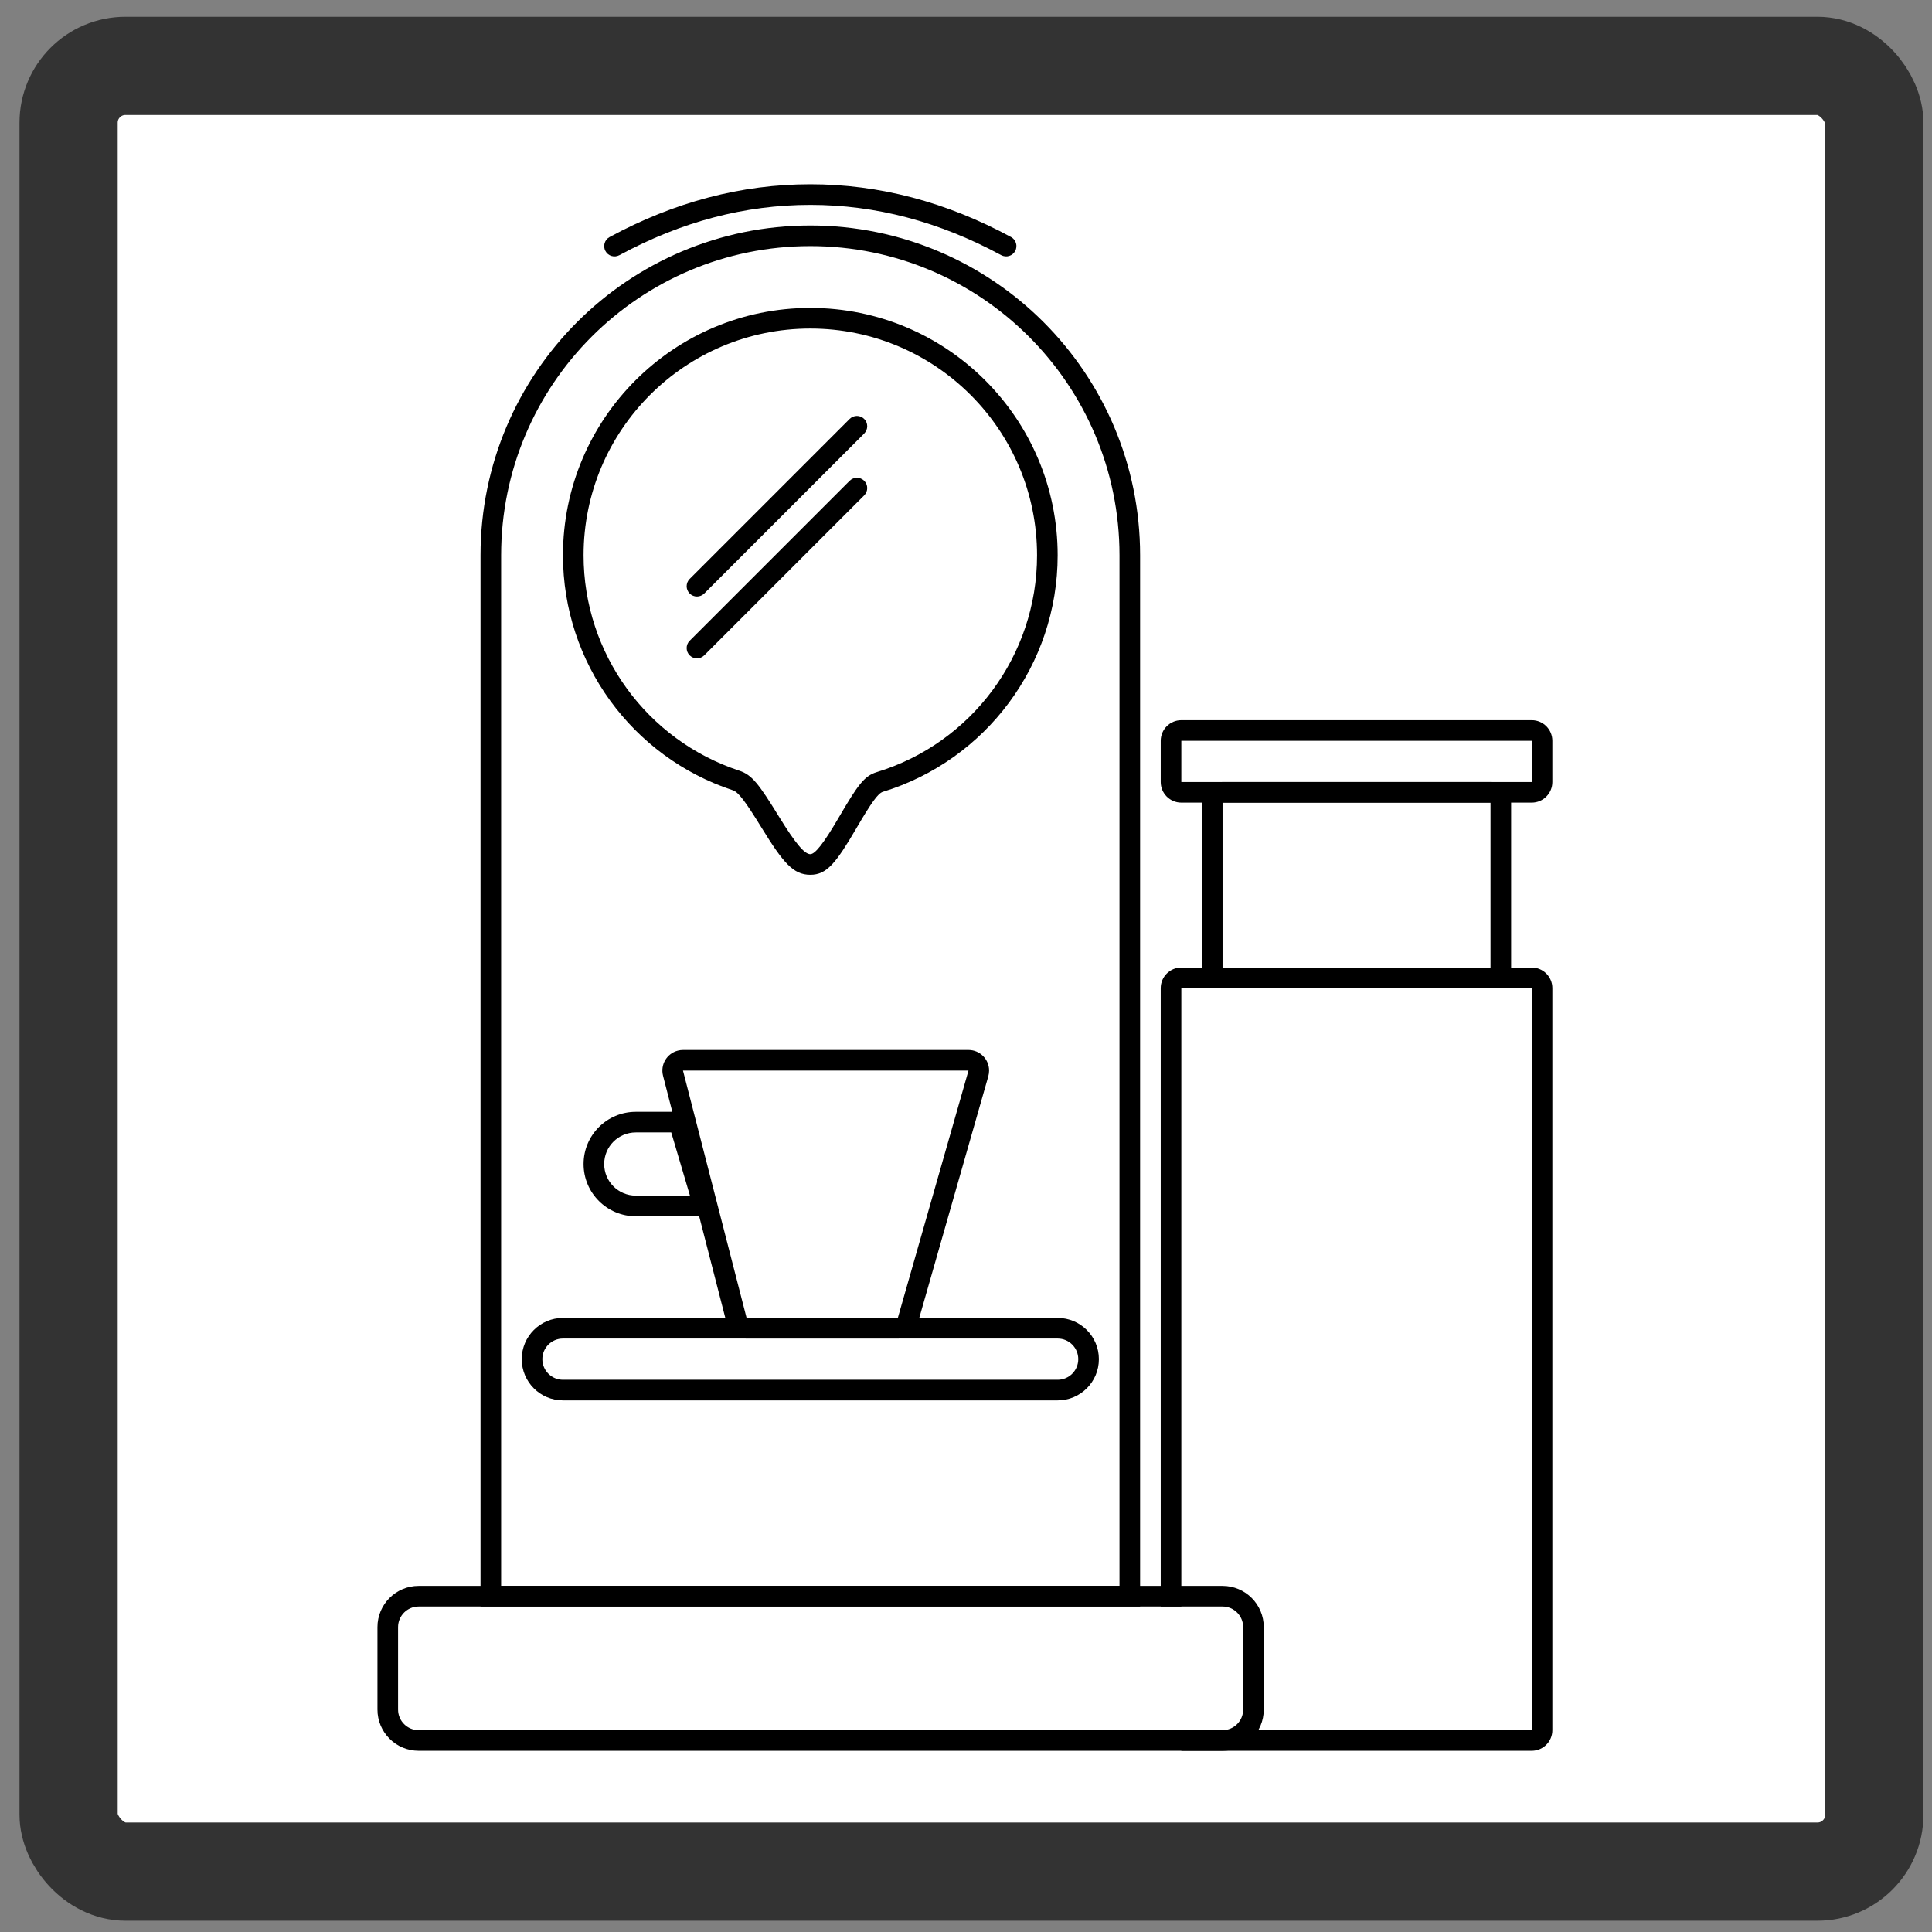 <?xml version="1.0" encoding="UTF-8" standalone="no"?>
<svg
   viewBox="0 0 296 296"
   version="1.1"
   x="0px"
   y="0px"
   id="svg52"
   sodipodi:docname="nespresso.svg"
   width="296"
   height="296"
   inkscape:version="1.1.1 (3bf5ae0d25, 2021-09-20)"
   xmlns:inkscape="http://www.inkscape.org/namespaces/inkscape"
   xmlns:sodipodi="http://sodipodi.sourceforge.net/DTD/sodipodi-0.dtd"
   xmlns="http://www.w3.org/2000/svg"
   xmlns:svg="http://www.w3.org/2000/svg"
   xmlns:rdf="http://www.w3.org/1999/02/22-rdf-syntax-ns#"
   xmlns:cc="http://creativecommons.org/ns#"
   xmlns:dc="http://purl.org/dc/elements/1.1/">
  <rect x="0" y="0" width="296" height="296" fill="#808080" stroke="none"/>
  <title
     id="title1796">Nespresso</title>
  <defs
     id="defs56" />
  <sodipodi:namedview
     id="namedview54"
     pagecolor="#ffffff"
     bordercolor="#666666"
     borderopacity="1.0"
     inkscape:pageshadow="2"
     inkscape:pageopacity="0.0"
     inkscape:pagecheckerboard="0"
     showgrid="false"
     units="px"
     height="400px"
     inkscape:zoom="2.0135041"
     inkscape:cx="91.134656"
     inkscape:cy="126.39657"
     inkscape:window-width="1920"
     inkscape:window-height="991"
     inkscape:window-x="-9"
     inkscape:window-y="-9"
     inkscape:window-maximized="1"
     inkscape:current-layer="svg52" />
  <desc
     id="desc4">Created with Sketch.</desc>
  <rect
     rx="8.706"
     x="10.51"
     y="10.094"
     width="276.654"
     height="276.654"
     stroke="#333333"
     fill="#ffffff"
     stroke-width="10"
     id="rect2238"
     style="stroke-width:15.046;stroke-miterlimit:4;stroke-dasharray:none" />
  <g
     stroke="none"
     stroke-width="1"
     fill="none"
     fill-rule="evenodd"
     transform="matrix(3.158,0,0,3.158,-8.489,-6.507)"
     id="g46">
    <path
       d="M 27,79 H 57 V 29 C 57,20.716 50.284,14 42,14 33.716,14 27,20.716 27,29 Z M 42,13 c 8.837,0 16,7.163 16,16 V 80 H 26 V 29 c 0,-8.837 7.163,-16 16,-16 z"
       fill="#000000"
       fill-rule="nonzero"
       id="path6" />
    <path
       d="m 59,56 h 1 V 86 H 77 V 50 H 60 v -1 h 17 c 0.552,0 1,0.448 1,1 v 36 c 0,0.552 -0.448,1 -1,1 H 60 c -0.552,0 -1,-0.448 -1,-1 z m 1,0 V 86 H 77 V 50 H 60 v -1 h 17 c 0.552,0 1,0.448 1,1 v 36 c 0,0.552 -0.448,1 -1,1 H 60 c -0.552,0 -1,-0.448 -1,-1 V 56 Z"
       fill="#000000"
       fill-rule="nonzero"
       transform="matrix(1,0,0,-1,0,136)"
       id="path8" />
    <path
       d="m 62,41 v 8 h 13 v -8 z m 0,-1 h 13 c 0.552,0 1,0.448 1,1 v 8 c 0,0.552 -0.448,1 -1,1 H 62 c -0.552,0 -1,-0.448 -1,-1 v -8 c 0,-0.552 0.448,-1 1,-1 z"
       fill="#000000"
       fill-rule="nonzero"
       id="path10" />
    <path
       d="m 60,38 v 2 h 17 v -2 z m 0,-1 h 17 c 0.552,0 1,0.448 1,1 v 2 c 0,0.552 -0.448,1 -1,1 H 60 c -0.552,0 -1,-0.448 -1,-1 v -2 c 0,-0.552 0.448,-1 1,-1 z"
       fill="#000000"
       fill-rule="nonzero"
       id="path12" />
    <path
       d="m 23,80 c -0.552,0 -1,0.448 -1,1 v 4 c 0,0.552 0.448,1 1,1 h 39 c 0.552,0 1,-0.448 1,-1 v -4 c 0,-0.552 -0.448,-1 -1,-1 z m 0,-1 h 39 c 1.105,0 2,0.895 2,2 v 4 c 0,1.105 -0.895,2 -2,2 H 23 c -1.105,0 -2,-0.895 -2,-2 v -4 c 0,-1.105 0.895,-2 2,-2 z"
       fill="#000000"
       fill-rule="nonzero"
       id="path14" />
    <path
       d="m 30,67 c -0.552,0 -1,0.448 -1,1 0,0.552 0.448,1 1,1 h 24 c 0.552,0 1,-0.448 1,-1 0,-0.552 -0.448,-1 -1,-1 z m 0,-1 h 24 c 1.105,0 2,0.895 2,2 0,1.105 -0.895,2 -2,2 H 30 c -1.105,0 -2,-0.895 -2,-2 0,-1.105 0.895,-2 2,-2 z"
       fill="#000000"
       fill-rule="nonzero"
       id="path16" />
    <path
       d="m 42,44.5 c -0.828,0 -1.317,-0.582 -2.369,-2.291 C 38.846,40.934 38.511,40.488 38.242,40.4 33.362,38.792 30,34.219 30,29 c 0,-6.627 5.373,-12 12,-12 6.627,0 12,5.373 12,12 0,5.31 -3.48,9.944 -8.481,11.476 -0.233,0.071 -0.557,0.522 -1.282,1.764 C 43.244,43.939 42.796,44.5 42,44.5 Z m 0,-1 c 0.232,0 0.643,-0.515 1.373,-1.765 0.935,-1.6 1.243,-2.029 1.853,-2.216 C 49.81,38.116 53,33.868 53,29 53,22.925 48.075,18 42,18 c -6.075,0 -11,4.925 -11,11 0,4.784 3.082,8.976 7.555,10.45 0.618,0.204 0.944,0.638 1.928,2.235 C 41.278,42.978 41.718,43.5 42,43.5 Z"
       fill="#000000"
       fill-rule="nonzero"
       id="path18" />
    <path
       d="m 32.738,14.44 c -0.243,0.131 -0.546,0.041 -0.678,-0.202 -0.131,-0.243 -0.041,-0.546 0.202,-0.678 C 35.414,11.855 38.662,11 42,11 c 3.338,0 6.586,0.855 9.738,2.56 0.243,0.131 0.333,0.435 0.202,0.678 -0.131,0.243 -0.435,0.333 -0.678,0.202 C 48.254,12.812 45.168,12 42,12 c -3.168,0 -6.254,0.812 -9.262,2.44 z"
       fill="#000000"
       fill-rule="nonzero"
       id="path20" />
    <path
       d="m 36.854,30.854 c -0.195,0.195 -0.512,0.195 -0.707,0 -0.195,-0.195 -0.195,-0.512 0,-0.707 l 7.761,-7.761 c 0.195,-0.195 0.512,-0.195 0.707,0 0.195,0.195 0.195,0.512 0,0.707 z"
       fill="#000000"
       fill-rule="nonzero"
       id="path38" />
    <path
       d="m 36.854,33.854 c -0.195,0.195 -0.512,0.195 -0.707,0 -0.195,-0.195 -0.195,-0.512 0,-0.707 l 7.761,-7.761 c 0.195,-0.195 0.512,-0.195 0.707,0 0.195,0.195 0.195,0.512 0,0.707 z"
       fill="#000000"
       fill-rule="nonzero"
       id="path40" />
    <path
       d="m 35.823,54 3.086,12 h 7.337 L 49.674,54 Z m 0,-1 H 49.674 c 0.552,0 1,0.448 1,1 0,0.093 -0.013,0.185 -0.038,0.275 l -3.429,12 C 47.085,66.704 46.692,67 46.246,67 h -7.337 c -0.456,0 -0.855,-0.309 -0.968,-0.751 l -3.086,-12 C 34.717,53.714 35.039,53.169 35.574,53.032 35.655,53.011 35.739,53 35.823,53 Z"
       fill="#000000"
       fill-rule="nonzero"
       id="path42" />
    <path
       d="M 35.253,57 H 33.533 C 32.686,57 32,57.686 32,58.533 c 0,0.847 0.686,1.533 1.533,1.533 h 2.628 z M 33.533,56 H 36 l 1.5,5.067 H 33.533 C 32.134,61.067 31,59.932 31,58.533 31,57.134 32.134,56 33.533,56 Z"
       fill="#000000"
       fill-rule="nonzero"
       id="path44" />
  </g>
</svg>
